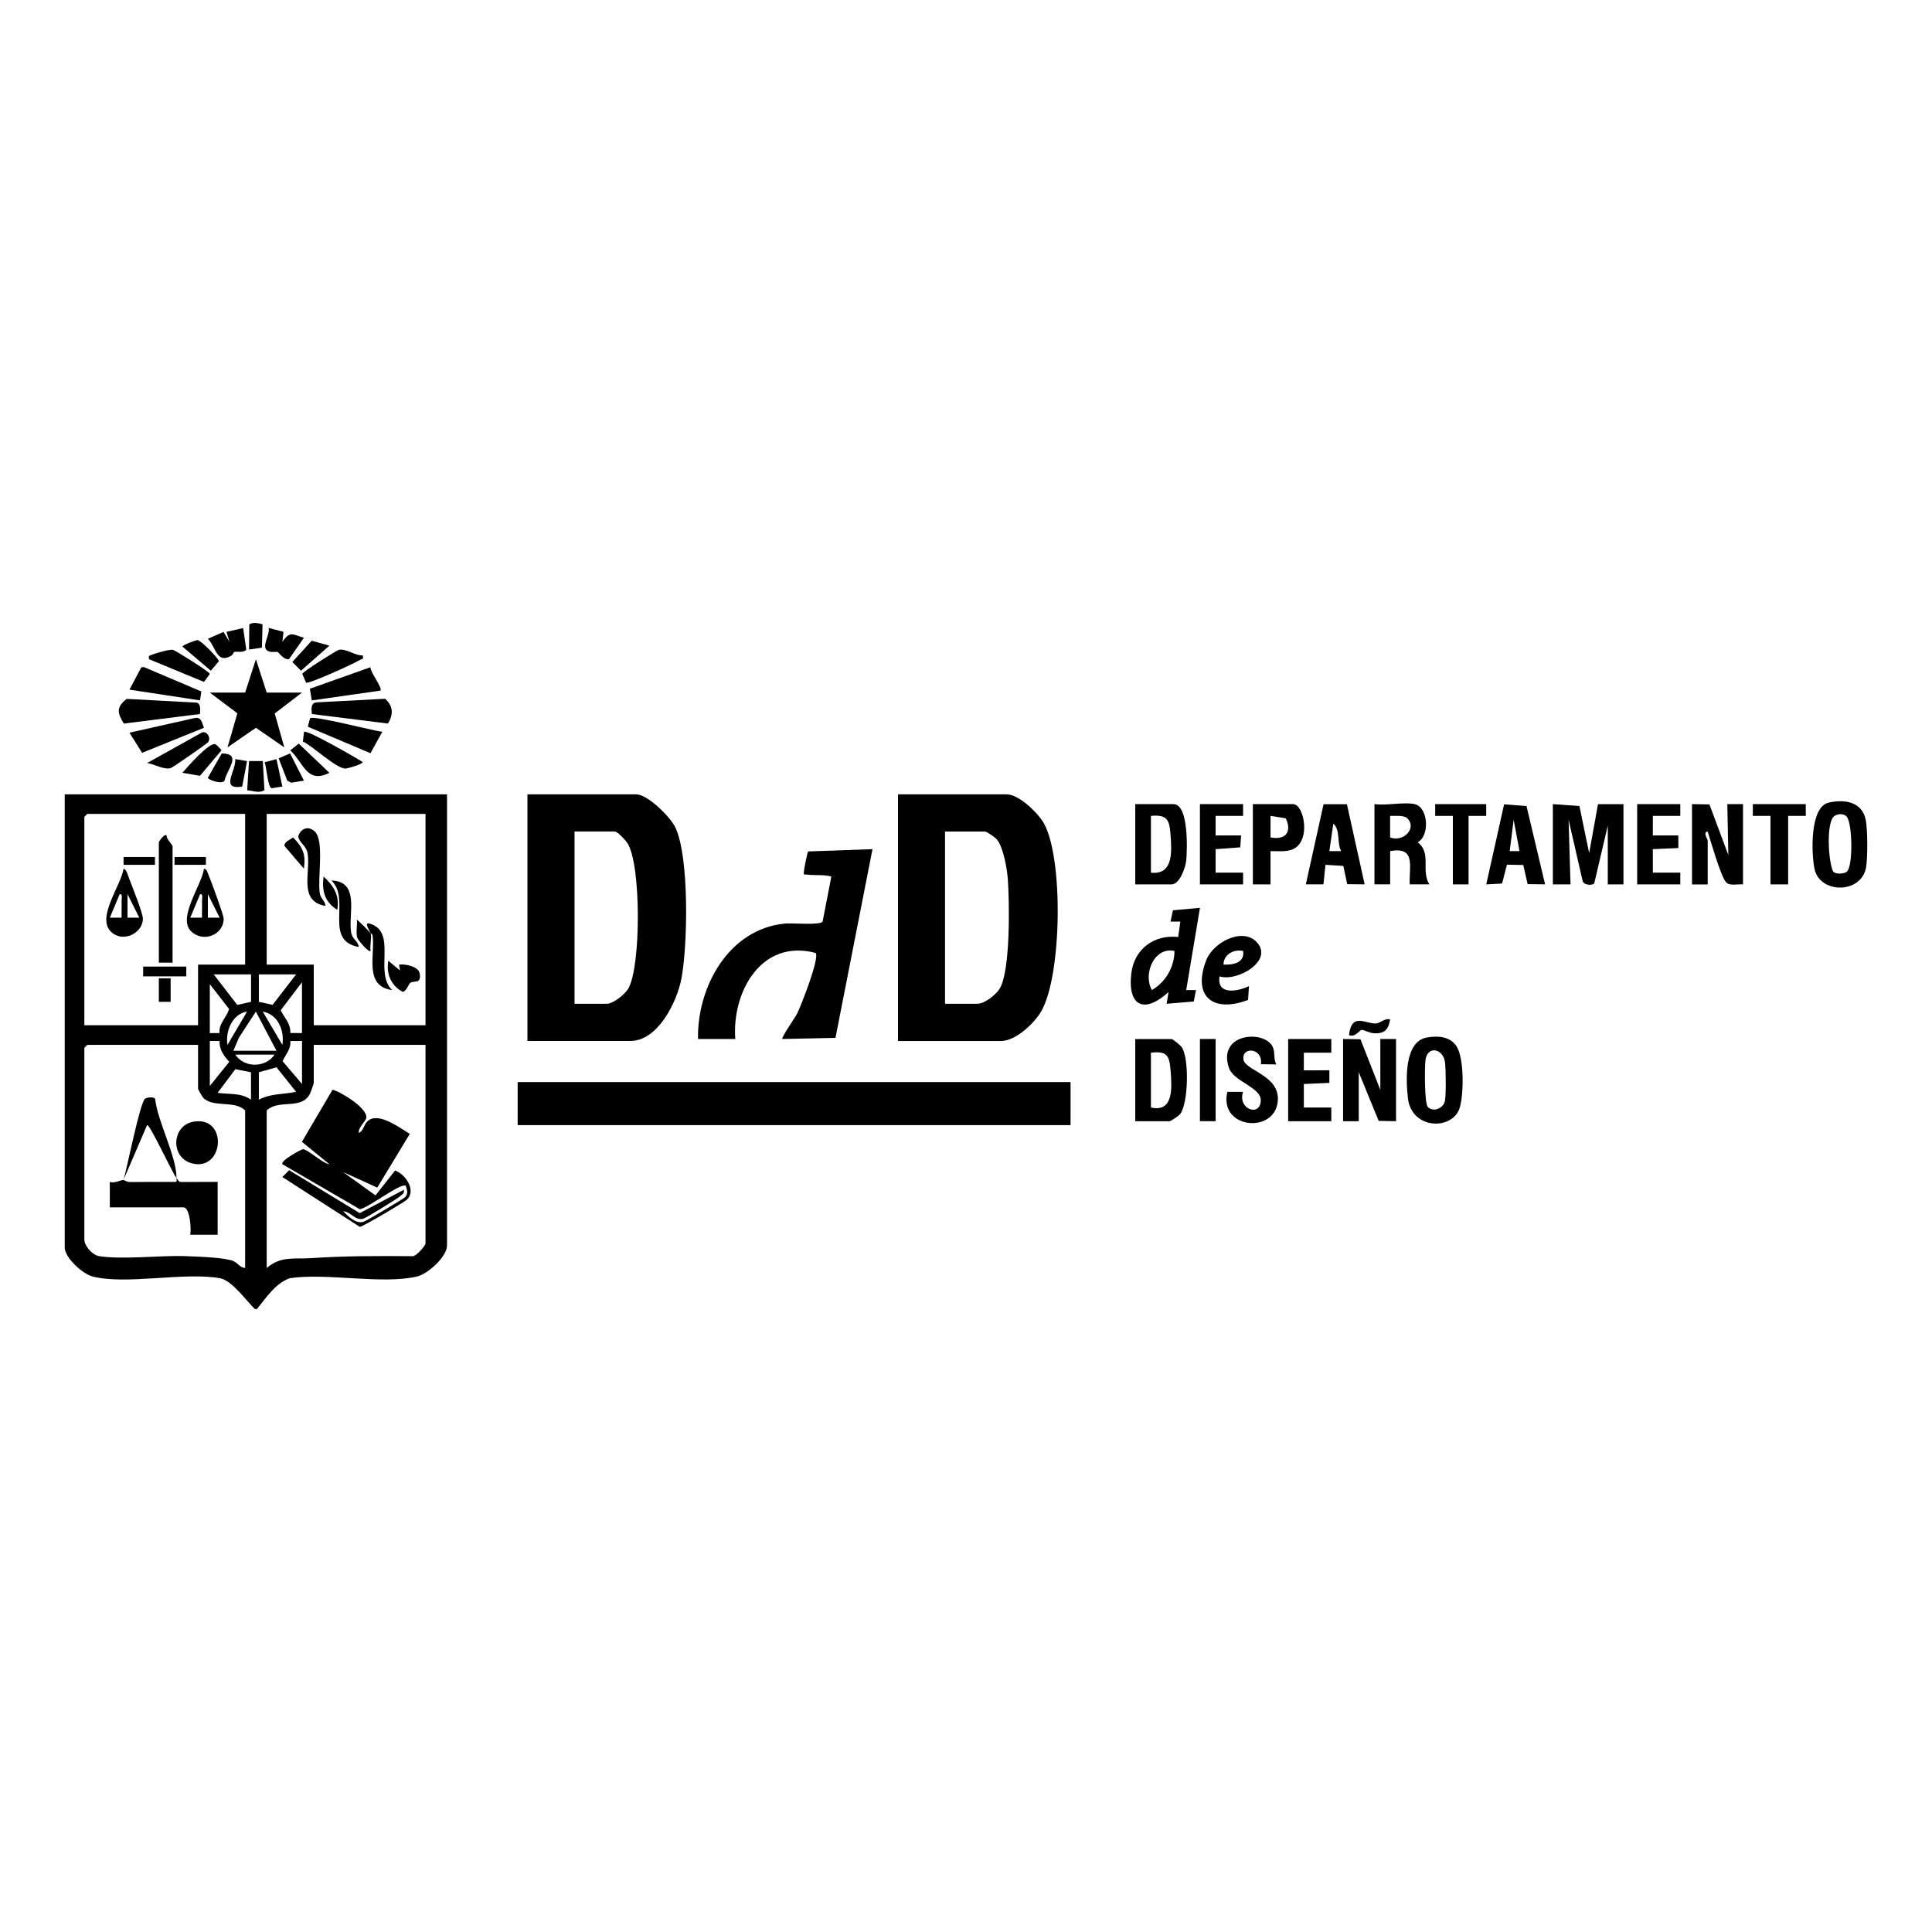 <svg xmlns="http://www.w3.org/2000/svg" id="Capa_2" data-name="Capa 2" viewBox="0 0 500 500"><path d="M65.97,338.79c-2.24-2.17-5.98-7.44-9-7.98-9.29-1.68-24.3,1.79-33.02-.46-2.59-.67-7.2-4.86-7.2-7.51v-117.26h98.94v116.75c0,2.88-4.92,7.34-7.71,8.01-8.98,2.16-23.42-.99-33.02.46-3.78,1.41-6.03,5.04-8.49,7.99h-.51ZM63.44,210.64H22.59l-.76.76v53.94h29.43v-15.7h12.18v-39ZM110.12,210.64h-41.1v39h12.18v15.7h28.92v-54.7ZM64.96,252.18h-9.64l6.08,7.89,3.57-.8v-7.09ZM76.63,252.18h-9.64v7.09l3.56.78,6.08-7.87ZM78.15,267.37v-13.17l-5.5,7.26c.95,1.94,2.67,3.53,2.47,5.88l3.02.02ZM54.3,254.71v12.66l2.52-.02c-.29-2.5,1.88-4,2.46-6.23l-4.97-6.41ZM63.94,261.8c-3.81.57-5.66,5.11-5.07,8.61l5.07-8.61ZM60.39,271.93h11.16l-5.33-10.13-4.39,6.75-1.43,3.38ZM73.07,270.41c.6-3.68-1.14-7.93-5.07-8.61l5.07,8.61ZM54.3,269.4v11.65l5.04-6.26c-1.43-1.53-2.61-3.16-2.52-5.37l-2.52-.02ZM78.15,269.4l-3.02.02c.23,2.09-1.24,3.47-1.99,5.22l5.02,5.9v-11.14ZM51.26,270.41h-28.67l-.76.76v49.64c0,1.6,2.05,4,3.84,4.28,6.18.96,15.63-.24,22.32,0,2.84.11,10.3.33,12.41,1.28,1.23.55,1.75,1.71,3.04,1.78v-40.77c-2.74-2.73-8.36-.59-10.88-3.32-.2-.21-1.3-2.12-1.3-2.25v-11.4ZM110.12,270.41h-28.92v9.88c0,.18-.88,2.63-1.08,2.97-2.31,4.02-7.98,1.15-11.1,4.12v40.77c3.74-3.16,7.06-2.25,11.41-2.54,8.75-.59,17.56-.59,26.38-.51.95.02,3.31-2.75,3.31-3.28v-51.41ZM71.05,272.94h-10.15c2.31,3.48,7.85,3.46,10.15,0ZM66.99,277.5v7.09c3.22-1.64,6.23-1.32,9.64-2.03l-5.06-6.34-4.58,1.28ZM64.96,277.5l-4.06-.79-4.57,6.11c2.98.46,6-.09,8.63,1.78v-7.09Z"></path><path d="M232.4,269.4v-63.82h28.16c3.14,0,8.16,4.86,9.65,7.59,5.03,9.24,4.57,39.2-.69,48.47-1.81,3.19-6.65,7.77-10.49,7.77h-26.64ZM244.58,259.77h8.37c1.86,0,4.76-2.29,5.75-3.88,2.84-4.59,2.55-22.38,2.13-28.3-.19-2.69-1.13-8.26-2.83-10.34-.41-.5-2.66-2.05-3.03-2.05h-10.4v44.57Z"></path><path d="M136.5,269.4v-63.82h28.16c2.98,0,8.89,5.91,10.15,8.61,3.6,7.74,3.17,30.44,1.55,39.03-1.13,5.98-6.05,16.18-13.22,16.18h-26.64ZM148.68,259.77h8.37c1.66,0,4.74-2.46,5.61-4.03,3.23-5.88,3.26-31.56-.17-37.36-.48-.81-2.64-3.19-3.4-3.19h-10.4v44.57Z"></path><rect x="133.97" y="280.04" width="143.09" height="11.14"></rect><path d="M180.65,268.89c-.28-13.47,7.99-28.57,22.59-29.88,1.83-.16,8.96.49,9.65-.49l2.26-11.67c-2.05-.58-4.31-.23-6.36-.51-.77-.1-.81.28-.75-.76.04-.69.91-5.06,1.11-5.23l16.65-.59-9.58,48.84-13.76.29c-.34-.3,3.41-5.72,3.83-6.56,1.01-2.01,5.92-14.54,4.79-15.71-14.06-3.74-21.69,10.12-20.79,22.27h-9.64Z"></path><path d="M401.88,208.11l6.87.49,2.52,12.18,2.29-12.66h6.59s0,20.76,0,20.76h-4.06v-15.2l-3.49,14.9c-.46.68-2.78.49-3.01-.56l-3.64-15.86.5,16.72h-4.57v-20.77Z"></path><path d="M310.55,234.95l-3.56,21.27h2.54s-.58,2.97-.58,2.97l-7.03.58.5-3.04c-6.09,5.61-10.65,3.93-9.64-4.81.73-6.28,5.89-10.13,12.13-9.42l.56-4h-2.54s.63-2.92.63-2.92l6.99-.63ZM303.95,246.1c-5.37-1.13-8.17,6.18-5.84,10.12,3.56-2.01,5.86-6.07,5.84-10.12Z"></path><polygon points="347.59 268.89 352.08 268.96 357.23 282.06 357.23 268.89 361.29 268.89 361.29 290.17 356.8 290.08 351.64 277.5 351.64 290.17 347.59 290.17 347.59 268.89"></polygon><path d="M437.9,208.11l4.5.07,4.89,13.11-.26-13.18h4.06v20.77c-1.28-.14-3.41.45-4.33-.49-1.41-1.45-4.02-10.74-4.81-13.18-1.34.1,0,1.99,0,2.28v11.4h-4.06v-20.77Z"></path><path d="M369.27,268.51c2.84-.52,5.98-.3,7.66,2.24,2.01,3.05,1.91,12.33.86,15.88-1.75,5.95-12.43,5.81-13.41-2.35-.55-4.65-1.03-14.69,4.88-15.78ZM369.53,286.5c1.44,1.44,4.06.34,4.43-1.66.29-1.56.25-8.45-.02-10.09-.56-3.4-4.44-4.18-5.01-.5-.27,1.72-.29,11.37.59,12.25Z"></path><path d="M366.11,208.11c3.51.75,4.01,8.18.77,9.88,3.7,2.72.79,7.37,3.04,10.88h-5.08c-.23-4.64,1.71-9.81-5.07-8.61v8.61h-4.06v-20.77c3.01.44,7.62-.59,10.4,0ZM364.21,211.78c-.85-.86-3.26-.6-4.45-.63v5.58c3.36,1.32,7.05-2.34,4.45-4.95Z"></path><path d="M293.8,290.17v-21.27h9.39c.34,0,2.22,1.56,2.56,2,2.06,2.66,1.84,14.65-.34,17.43-.37.47-2.41,1.84-2.73,1.84h-8.88ZM297.86,286.62c5.94,1.34,5.42-5.22,5.1-9.39-.3-3.8-.71-5.33-5.1-4.79v14.18Z"></path><path d="M473.28,207.71c4.14-.93,8.59-.21,9.56,4.42.52,2.47.53,9.8.1,12.32-1.17,6.92-11.98,6.95-13.35.4-.8-3.8-1.29-16.03,3.69-17.14ZM477.87,211.27c-.75-.76-2.27-.69-3.13-.08-2.19,1.54-1.58,11.76-.35,14.32.61.81,2.85.7,3.58.07,1.64-1.41,1.46-12.72-.1-14.3Z"></path><path d="M293.8,228.88v-20.77h9.89c4.01,0,3.55,11.87,3.32,14.46-.16,1.84-1.66,6.31-3.83,6.31h-9.39ZM297.86,225.84c5.71.66,5.4-5.24,5.1-9.39-.28-3.91-.53-5.74-5.1-5.3v14.69Z"></path><polygon points="69.02 179.24 78.15 179.24 71.1 184.64 73.58 193.42 66.24 188.35 58.88 193.42 61.43 184.6 54.3 179.24 63.44 179.24 66.23 170.62 69.02 179.24"></polygon><path d="M330.33,275.47l-4.01-.05c.6-4.17-4.85-4.7-4.54-1.32.28,2.94,9.29,4.07,8.93,10.62-.48,8.83-15.38,7.57-13.07-2.15h4.06c-1.48,4.49,4.42,6.57,4.59,2.29.15-3.5-7.03-4.89-8.25-8.51-3.08-9.13,9.47-9.91,11.39-5.3.6,1.44.12,3.03.89,4.43Z"></path><path d="M399.85,228.87l-4.5-.06-1.13-4.95-4.22-.08-1.27,4.88-4.09.22,4.62-20.72,5.8.45,4.81,20.27ZM393.25,220.27l-1.52-8.1-1.02,8.1h2.54Z"></path><path d="M348.58,208.13l4.59,20.74-4.51-.05-1.01-4.72-4.62-.29-.52,5.06h-4.56s4.59-20.74,4.59-20.74h6.04ZM347.08,220.26c-1.13-2.05-.15-5.56-2.02-7.09l-1.02,7.09h3.04Z"></path><path d="M328.81,220.27v8.61h-4.57v-20.77h10.4c2.98,0,4.92,10.45-.75,11.92-1.69.44-3.38.2-5.09.24ZM332.75,211.78l-3.94-.63v5.58c3.87.72,5.63-1.38,3.94-4.95Z"></path><polygon points="344.54 268.89 344.54 272.44 337.44 272.44 337.43 277 344.04 276.99 344.04 280.25 337.43 280.54 337.44 286.62 344.54 286.62 344.54 290.17 333.38 290.17 333.38 268.89 344.54 268.89"></polygon><path d="M325.12,243.71c4.79,4.8-4.9,10.45-9.5,8.98-.77,4.89,4.58,3.96,7.61,2.53l-.23,3.56c-9.05,3.44-14.49-.85-10.82-10.3,1.78-4.58,9.23-8.5,12.95-4.77ZM321.71,246.1c-2.47-.5-5.04.9-5.07,3.54,2.38.1,5.58-.41,5.07-3.54Z"></path><polygon points="434.86 208.11 434.86 211.15 427.76 211.15 427.75 216.22 434.35 216.21 434.36 219.47 427.75 219.76 427.76 225.84 434.86 225.84 434.86 228.88 423.7 228.88 423.7 208.11 434.86 208.11"></polygon><polygon points="321.71 208.11 321.71 211.15 314.6 211.15 314.6 216.22 321.2 216.21 320.98 219.29 314.6 219.76 314.6 225.84 321.71 225.84 321.71 228.88 310.54 228.88 310.54 208.11 321.71 208.11"></polygon><polygon points="467.33 208.11 467.34 211.15 462.77 211.15 462.77 228.88 458.2 228.88 458.2 211.15 453.63 211.15 453.63 208.11 467.33 208.11"></polygon><polygon points="384.63 208.11 384.63 211.15 380.06 211.15 380.06 228.88 376 228.88 376 211.15 371.43 211.15 371.43 208.11 384.63 208.11"></polygon><path d="M51.74,184.79l-19.69,2.47c-1.67-2.69-2.03-4.25.74-6.39l18.14.97c1.13.37.88,1.96.81,2.95Z"></path><path d="M100.39,187.25l-19.68-2.46c-.1-1.22-.36-2.88,1.24-3.02l17.72-.93c2.13,1.93,2.17,4.08.72,6.41Z"></path><rect x="310.54" y="268.89" width="4.06" height="21.27"></rect><polygon points="51.76 181.26 33.5 178.48 36.58 172.69 37.27 172.65 52.11 178.95 51.76 181.26"></polygon><path d="M95.87,172.69c-.06,1.28,3.21,5.38,2.58,6.04l-17.76,2.54-.5-3.02,15.67-5.57Z"></path><path d="M98.95,189.38l-3.08,5.55-16.21-6.86.58-2.18c.94-.82,16.25,3.25,18.72,3.49Z"></path><path d="M52.78,188.35l-16.01,6.48-3.27-5.21,17.02-3.82c1.69-.22,1.72,1.3,2.26,2.55Z"></path><path d="M93.88,169.62c.25,1.19-.16.81-.65,1.13-1.37.89-13.4,6.37-14.02,5.92l-.98-2.26c.04-.56,8.9-6.09,9.45-6.23,1.81-.44,4.28,1.57,6.21,1.43Z"></path><path d="M38.58,170.62c-.16-1.06-.06-.82.64-1.13.91-.41,4.73-1.52,5.57-1.31.55.14,9.5,5.67,9.51,6.24l-1.51,2.06-14.21-5.87Z"></path><path d="M38.07,197.47l14.19-7.9c1.28-.53,2.51,1.5,1.53,2.57-.44.48-9.07,6.49-9.63,6.65-1.73.49-4.3-1.07-6.1-1.33Z"></path><path d="M78.68,189.39c.82-.58,13.36,6.66,15.19,7.83.01.56-3.75,1.62-4.44,1.67-2.26.15-8.54-5.86-11.05-6.99l.31-2.51Z"></path><path d="M62.92,162.53l.82,5.59c-.72.93-2.55.4-3.1.6-.25.09-.31.73-.88,1.04-3.72,2.04-3.8-2.16-5.95-4.45l4.04-1.77,1.53,2.53-.77-2.54,4.32-.99Z"></path><path d="M73.08,166.07c2.05-2.85,2.6-1.89,5.58-1.01l-3.86,5.52c-1.31.3-2.7-1.74-2.86-1.81-.45-.19-1.72.16-2.56-.27-1.98-.99.57-4.14.14-5.99l3.85,1-.29,2.55Z"></path><path d="M47.2,200c1.17-1.36,7.08-8.16,8.61-7.37.24.12,1.51,1.45,1.51,1.55l-5.57,6.6-4.54-.78Z"></path><path d="M85.25,200c-5.82,2.94-6.62-2.49-10.12-5.82l2.18-1.73,7.94,7.55Z"></path><path d="M51.11,165.66c.81-.01,5.3,4.53,5.54,5.45l-2.08,2.47-7.35-6.24c0-.41,3.39-1.67,3.9-1.68Z"></path><polygon points="85.25 167.09 77.89 173.58 75.65 171.32 80.67 165.82 85.25 167.09"></polygon><path d="M68.01,196.96l.43,7.53c-1.48.9-2.89.13-4.47.05l.48-7.58h3.56Z"></path><polygon points="75.07 194.98 78.66 202.03 75.35 202.56 74.35 202.03 72.11 196.26 75.07 194.98"></polygon><path d="M359.76,263.83c-.44,2.69-1.49,3.76-4.29,3.57-1.06-.07-2.6-.93-3.07-.87-.57.07-1.75,2.07-3.28,1.35.68-5.9,4.15-2.95,6.87-3,1.3-.02,2.26-1.46,3.78-1.05Z"></path><path d="M57.39,194.98c5.34.1,1.39,4.03.71,7.06-.54,1.02-4.18-.14-4.31-.77l3.6-6.28Z"></path><path d="M67.95,161.56l-.17,6.06-3.33.48.07-6.52c1.13-.64,2.24-.31,3.44-.01Z"></path><path d="M71.55,196.46l1.53,7.09-2.76.45c-1.08-.26-1.29-5.54-1.85-6.72l3.08-.82Z"></path><path d="M63.94,196.97l-1.26,6.6c-5.83.91-1.59-3.94-1.78-7.12l3.04.52Z"></path><path d="M84.24,234.45c-6.97-1.17-3.9-8.4-4.6-13.39-.33-2.32-2.02-2.62-2.48-4.61.69-2.05,2.59-2.84,4.3-1.26,2.54,2.34.68,12.12,1.29,15.94.24,1.51,1.39,1.95,1.49,3.32Z"></path><path d="M92.86,245.08c-9.23-1.62-1.96-12.4-7.1-17.21,7.47.24,4.35,8.63,5.1,13.39.29,1.86,1.78,2.19,2,3.83Z"></path><path d="M95.91,241.54c-.25-.74-1.85-2.98-.26-2.52,7.33,2.13,1.04,12.72,5.85,17.21-7.34-.99-4.42-8.99-5.05-13.94-.1-.81-.52-.7-.54-.75.33.92-.24,3.38,0,4.56-.48.52-3.28-2.84-3.45-3.39-.41-1.36.06-3.26-.1-4.71.58.39,3.46,3.31,3.55,3.55Z"></path><path d="M103.52,251.16l-.25-1.52c1.63-.24,5.04.5,5.35,2.29.48,2.78-1.4,1.8-2.42,2.41-.41.24-1,2.19-1.98,2.36-3.02-1.63-4.31-4.67-3.73-8.06l3.04,2.53Z"></path><path d="M78.65,224.82l-5.03-5.9c-.18-.98,1.59-1.71,2.25-2.18,2.52,2.59,3.3,4.34,2.78,8.08Z"></path><path d="M87.28,235.46c-3.27-2.06-4.02-4.87-3.54-8.61,2.61,2.39,4.21,4.93,3.54,8.61Z"></path><path d="M41.11,217.99c.06-.27,1.45-2.36,2.02-1.77-.12.89,1.53,2.4,1.53,2.78v30.14h-3.55v-31.15Z"></path><path d="M52.79,224.83c.7.05.81.74,1.03,1.24.65,1.44,4.06,10.73,4.07,11.67,0,4.22-5.25,6.31-8.41,3.3-3.66-3.47,2.78-12.03,3.31-16.22ZM52.28,237.49c-.04-1.43.05-2.88,0-4.31-.02-.61.38-1.88-.5-1.76l-2.54,6.07h3.05ZM56.84,237.48l-3.04-6.07v6.08s3.04,0,3.04,0Z"></path><path d="M31.98,224.83c.76.12,1.13,1.73,1.39,2.4.74,1.91,3.6,9.06,3.61,10.51.02,3.81-5.29,6.42-8.33,3.32-3.67-3.73,2.65-11.86,3.33-16.23ZM31.47,237.49c-.04-1.43.05-2.88,0-4.31-.02-.61.38-1.88-.5-1.76l-2.54,6.07h3.05ZM36.04,237.48l-3.04-6.07v6.08s3.04,0,3.04,0Z"></path><rect x="37.05" y="250.15" width="11.16" height="2.53"></rect><rect x="41.11" y="253.19" width="3.05" height="6.08"></rect><rect x="31.98" y="221.79" width="8.12" height="2.03"></rect><rect x="45.17" y="221.79" width="8.12" height="2.03"></rect><path d="M31.98,305.36c.81-2.75,4.32-20.29,5.57-21.03.57-.34,2.18-.57,2.6.05.63,5.93,5.57,14.86,5.52,20.47-1-1.12-6.98-14.16-7.61-13.67l-6.1,14.18Z"></path><path d="M45.68,304.85c.38.42.49,1.1,1.26,1.05l9.39-.03v13.68h-7.1c.31-1.32-.03-7.09-1.78-7.09h-19.03v-6.59c1.15.46,2.84-.5,3.55-.5.09,0,.8.55,1.72.54,3.89-.02,7.79-.06,11.68-.03.52.06.3-.66.3-1.02Z"></path><path d="M50.12,290.28c8.97-1.47,7.85,12.92-.39,10.81-5.77-1.48-5.31-9.87.39-10.81Z"></path><path d="M92.87,293.2c1.26-.57,1.27-2.14,2.27-3.05,2.75-2.53,8.33,1.75,10.91,3.3l-8.41,13.9-8.83-4.01,8.37,6.03,5.06-6.44c2.75.97,5.54,5.14,3.08,7.53-.71.69-11.51,7.07-12.21,7.05l-20.04-12.9,1.76-1.76,18.27,11.11,11.42-6.05c.2.95-.48,1.22-1.05,1.73-.77.68-8.82,5.61-9.48,5.77-2.14.54-3.18-1.85-5.19-1.93,1.37,1.35,3.46,3.47,5.43,2.65.99-.41,10.25-5.88,10.66-6.35.82-.96.43-1.81.14-2.89-1.27-.92-9.8,5.81-11.92,6.05l-20.03-11.64c-.61-.89,4.89-3.88,5.32-3.88,1.25,0,5.14,3.73,6.85,3.88l-7.12-5.8,7.93-13.48c2.27.58,9.16,4.86,8.73,7.29-.16.92-2.17,2.51-1.92,3.89Z"></path></svg>